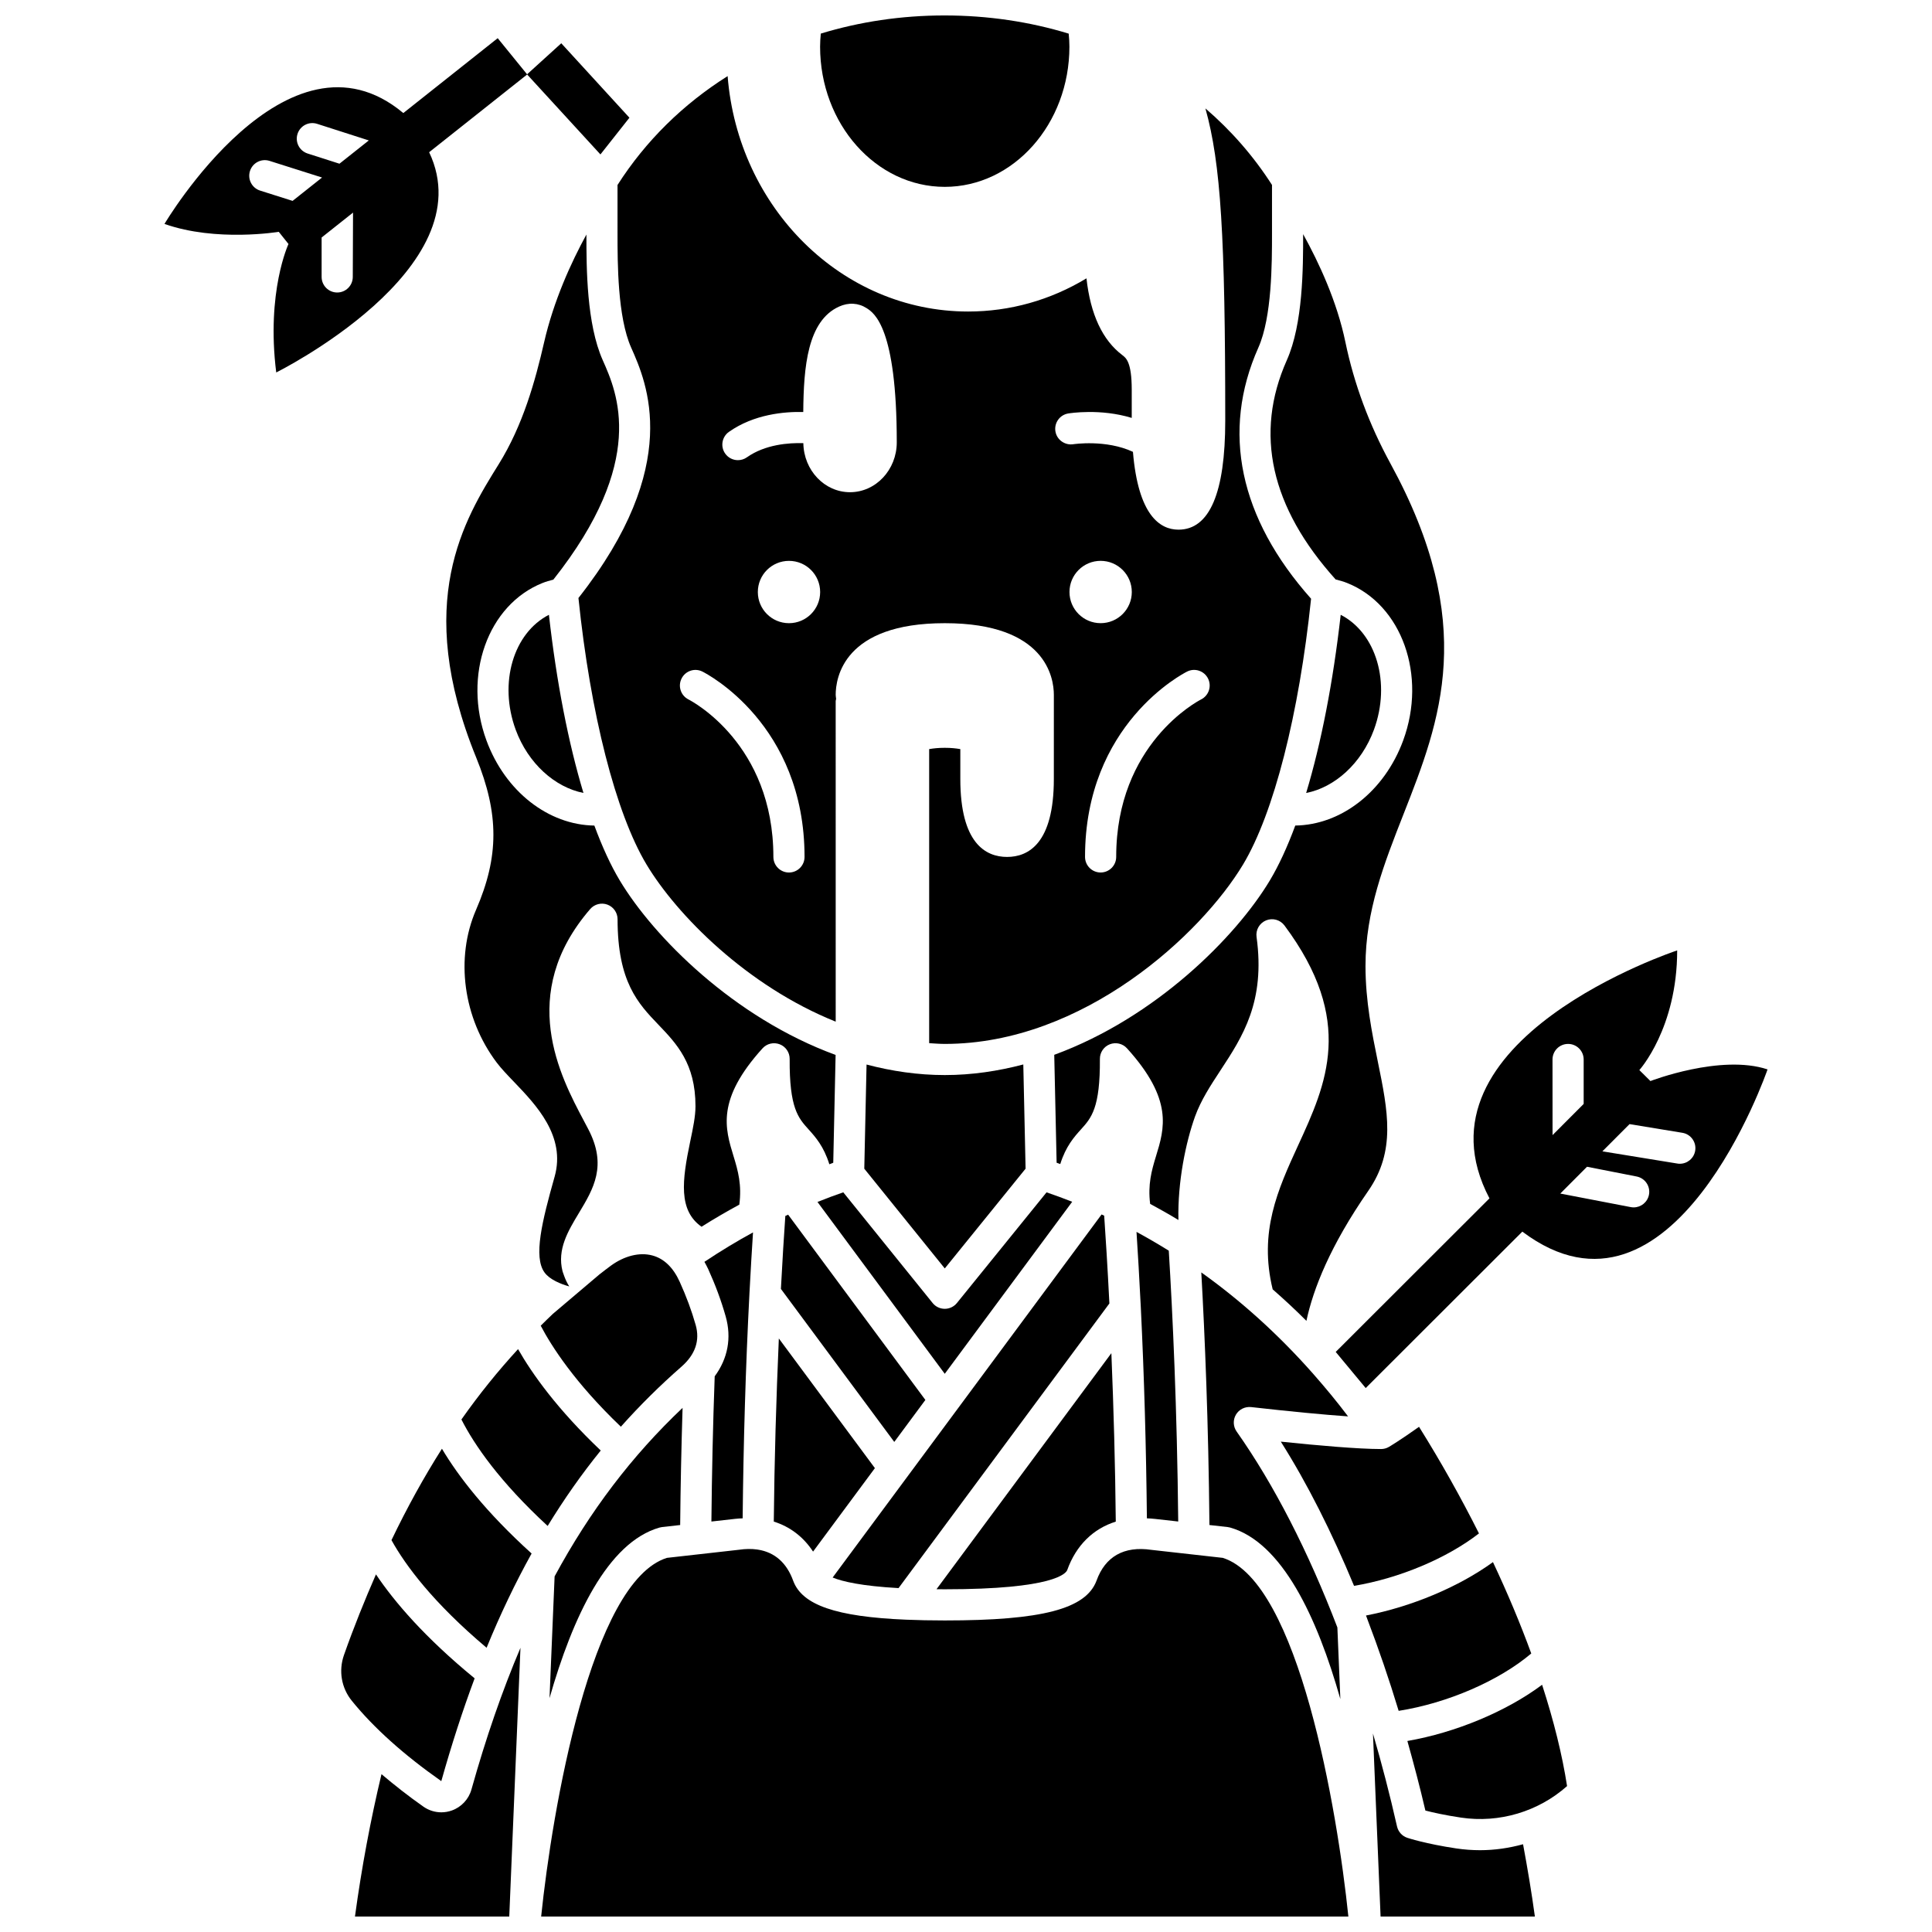 <?xml version="1.0" encoding="UTF-8"?>
<!-- Uploaded to: SVG Repo, www.svgrepo.com, Generator: SVG Repo Mixer Tools -->
<svg width="800px" height="800px" version="1.1" viewBox="144 144 512 512" xmlns="http://www.w3.org/2000/svg">
 <defs>
  <clipPath id="d">
   <path d="m361 148.09h67v45.906h-67z"/>
  </clipPath>
  <clipPath id="c">
   <path d="m238 580h44v71.902h-44z"/>
  </clipPath>
  <clipPath id="b">
   <path d="m287 554h215v97.902h-215z"/>
  </clipPath>
  <clipPath id="a">
   <path d="m507 603h44v48.902h-44z"/>
  </clipPath>
 </defs>
 <path d="m426.83 560.07c2.356-6.578 6.93-10.98 12.863-12.824-0.145-14.941-0.566-29.859-1.168-44.645l-46.34 62.555c0.734 0.004 1.418 0.02 2.184 0.02 29.074 0.008 32.141-4.25 32.461-5.106z"/>
 <path d="m438 489.43c-0.488-9.711-0.992-17.699-1.379-23.27-0.23-0.105-0.457-0.211-0.691-0.316l-71.27 96.215c2.582 1.066 7.668 2.254 17.465 2.805z"/>
 <path d="m359.47 555.19 16.387-22.121-25.457-34.363c-0.699 16.043-1.18 32.266-1.34 48.531 4.285 1.336 7.852 4.043 10.41 7.953z"/>
 <path d="m352.12 466.24c-0.352 5.07-0.766 11.578-1.172 19.336l30.043 40.551 8.242-11.129-36.371-49.102c-0.25 0.121-0.488 0.223-0.742 0.344z"/>
 <path d="m360.64 462.53 33.73 45.543 33.773-45.59c-2.344-0.934-4.598-1.742-6.797-2.5l-23.762 29.34c-0.789 0.969-1.969 1.527-3.215 1.527h-0.004c-1.246 0-2.43-0.566-3.207-1.535l-23.68-29.336c-2.113 0.727-4.387 1.566-6.84 2.551z"/>
 <g clip-path="url(#d)">
  <path d="m394.37 193.52c18.215 0 33.035-16.676 33.035-37.168 0-1.082-0.074-2.234-0.188-3.438-10.34-3.156-21.41-4.82-32.891-4.82h-0.043c-11.43 0.004-22.457 1.664-32.762 4.809-0.113 1.207-0.188 2.367-0.188 3.449 0 20.492 14.82 37.168 33.035 37.168z"/>
 </g>
 <path d="m499.3 306.93c-2.027 17.926-5.184 34.051-9.156 47.219 7.594-1.484 14.668-7.816 17.965-16.766 4.57-12.449 0.578-25.637-8.809-30.453z"/>
 <path d="m475.56 516.89c10.465 1.18 19.188 2.016 25.691 2.469-2.977-3.945-6.016-7.606-9.086-11.098l-0.004-0.004c-0.004-0.004-0.004-0.008-0.008-0.012-9.754-11.082-19.867-19.961-29.797-27.039 0.938 16.688 1.906 39.852 2.156 66.941l4.824 0.539c0.23 0.027 0.453 0.074 0.672 0.133 13.793 3.941 23.07 23.82 29.199 45.453l-0.789-18.98c-7.727-20.148-16.781-37.852-26.699-51.922-0.938-1.328-1.008-3.086-0.176-4.484 0.828-1.391 2.367-2.152 4.016-1.996z"/>
 <path d="m497.96 297.56c1.074 0.266 2.094 0.559 3.023 0.93 14.535 5.785 21.207 24.504 14.879 41.727-4.984 13.551-16.43 22.395-28.602 22.562-2.09 5.641-4.344 10.555-6.746 14.559-8.941 14.898-30.18 36.324-57.129 46.199l0.629 28.598c0.312 0.105 0.648 0.234 0.965 0.348 1.484-4.711 3.66-7.16 5.5-9.195 2.734-3.027 5.09-5.644 5.004-18.668-0.012-1.715 1.035-3.254 2.629-3.875 1.598-0.621 3.41-0.195 4.559 1.078 12.293 13.578 9.941 21.227 7.668 28.617-1.168 3.805-2.18 7.508-1.539 12.598 2.465 1.328 4.965 2.742 7.492 4.273-0.223-10.23 1.969-20.602 4.391-27.398 1.59-4.383 4.098-8.203 6.75-12.25 5.863-8.938 11.93-18.18 9.566-35.363-0.262-1.867 0.781-3.672 2.523-4.387 1.742-0.719 3.75-0.16 4.879 1.355 18.797 25.234 11.074 42.039 3.602 58.289-5.398 11.758-10.445 22.898-6.731 38.133 2.988 2.625 5.977 5.375 8.941 8.352 1.797-8.457 6.293-19.891 16.391-34.453 7.356-10.613 5.223-21.074 2.519-34.309-1.523-7.481-3.254-15.953-3.254-25.285 0-14.586 4.91-27.086 10.109-40.316 9.711-24.723 19.758-50.289-3.508-92.863-5.629-10.305-9.637-21.113-11.922-32.133-2.227-10.781-7.027-21.102-11.203-28.629 0 8.938-0.023 23.75-4.332 33.418-8.641 19.426-4.269 38.969 12.945 58.09z"/>
 <path d="m415.79 453.71-0.605-27.617c-6.684 1.762-13.633 2.809-20.805 2.809-7.144 0-14.074-1.035-20.734-2.789l-0.602 27.605 21.332 26.43z"/>
 <path d="m446.33 490.5c0.898 18.371 1.422 37.148 1.609 55.875 0.734 0.051 1.449 0.051 2.207 0.16l6.094 0.68c-0.297-30.051-1.484-55.152-2.5-71.77-2.891-1.801-5.746-3.457-8.555-4.981 0.352 5.398 0.754 12.164 1.145 20.035z"/>
 <path d="m520.06 522.12c-4.984 3.543-7.816 5.227-7.961 5.312-0.637 0.379-1.363 0.578-2.102 0.578-6.051 0-16.645-0.93-26.57-1.961 7.031 11.113 13.531 24.051 19.41 38.219 12-2.004 24.59-7.293 33.105-13.895-4.746-9.449-10.062-18.945-15.883-28.254z"/>
 <path d="m261.12 527.93c-4.773 7.512-9.23 15.586-13.375 24.223 3.75 6.758 11.059 16.59 25.207 28.523 3.644-8.918 7.617-17.207 11.93-24.98-12.113-10.961-19.438-20.477-23.762-27.766z"/>
 <g clip-path="url(#c)">
  <path d="m263.74 623.8c-0.906 0.32-1.84 0.484-2.777 0.484-1.676 0-3.344-0.512-4.75-1.5-4.039-2.832-7.68-5.715-11.113-8.613-2.863 11.98-5.246 24.602-7.031 37.73h40.891l2.969-71.215c-4.836 11.395-9.145 23.82-12.988 37.535-0.723 2.594-2.668 4.676-5.199 5.578z"/>
 </g>
 <path d="m260.95 616.02c2.715-9.664 5.652-18.711 8.832-27.242-13.172-10.805-21.242-20.234-26.148-27.551-2.977 6.82-5.836 13.871-8.477 21.371-1.469 4.188-0.691 8.73 2.102 12.16 5.785 7.137 13.758 14.289 23.691 21.262z"/>
 <g clip-path="url(#b)">
  <path d="m468.05 556.85-18.957-2.125c-7.231-1.062-12.211 1.781-14.508 8.184-2.812 7.492-14.453 10.527-40.211 10.527-3.715 0-7.106-0.07-10.254-0.203h-0.004-0.008c-18.613-0.777-27.5-3.906-29.887-10.266-1.727-4.809-4.918-7.606-9.367-8.301h-0.031c-0.051 0-0.09-0.027-0.145-0.027-1.484-0.211-3.102-0.195-4.852 0.066l-19.09 2.148c-20.109 6.328-30.418 66.938-33.324 95.051h213.92c-2.891-28.117-13.176-88.727-33.281-95.055z"/>
 </g>
 <path d="m328.36 495.12c-1.074-3.777-2.457-7.516-4.231-11.43-1.73-3.812-4.176-6.16-7.269-6.984-3.367-0.895-7.348 0.09-10.949 2.695-1.035 0.746-2.066 1.574-3.094 2.363l-12.293 10.418c-1.094 1.02-2.156 2.09-3.227 3.144 2.805 5.344 8.949 15.02 21.238 26.766 4.992-5.606 10.324-10.887 16.039-15.891 3.691-3.227 4.961-6.953 3.785-11.082z"/>
 <path d="m516.97 605.38c1.691 6.039 3.316 12.156 4.773 18.434 1.945 0.504 5.144 1.23 9.418 1.867 10.168 1.523 20.516-1.59 28.129-8.348-1.285-8.309-3.539-17.359-6.617-26.852-9.449 7.059-22.891 12.676-35.703 14.898z"/>
 <g clip-path="url(#a)">
  <path d="m536.24 634.32c-2.098 0-4.203-0.152-6.301-0.465-8.164-1.223-12.793-2.75-12.988-2.816-1.371-0.453-2.402-1.598-2.723-3.008-1.906-8.434-4.047-16.656-6.379-24.633l2.019 48.5h40.891c-0.875-6.414-1.945-12.758-3.133-19.156-3.691 1.012-7.516 1.578-11.387 1.578z"/>
 </g>
 <path d="m549.8 582.19c-2.879-7.887-6.281-16.008-10.152-24.215-9.051 6.566-21.574 11.828-33.645 14.152 0.047 0.121 0.09 0.246 0.137 0.371 0.086 0.164 0.129 0.348 0.195 0.527 2.977 7.805 5.769 15.934 8.324 24.367 12.922-2.043 26.562-7.941 35.141-15.203z"/>
 <path d="m280.66 337.38c3.293 8.945 10.387 15.262 17.961 16.758-3.973-13.164-7.129-29.285-9.152-47.211-9.383 4.816-13.379 18.008-8.809 30.453z"/>
 <path d="m307.65 205.91c0 7.719 0 22.09 3.613 30.203 4.172 9.363 13.781 31.141-13.969 66.363 3.176 30.699 9.883 57.027 18.039 70.621 7.977 13.301 26.555 32.195 50.137 41.652l-0.004-84.949c0-0.203 0.086-0.379 0.117-0.574-0.027-0.363-0.117-0.719-0.117-1.086 0-4.457 2.082-18.988 28.871-18.988h0.078c26.785 0 28.867 14.535 28.867 18.988v0.008 0.004l-0.004 22.297c0 17.062-6.738 20.648-12.391 20.648-5.648 0-12.391-3.586-12.391-20.648v-7.93c-1.18-0.199-2.441-0.34-4.129-0.34s-2.949 0.141-4.129 0.34v77.93c1.379 0.082 2.746 0.199 4.137 0.199 36.805 0 68.023-29.168 79.051-47.551 8.141-13.566 14.836-39.809 18.023-70.43-19.004-21.363-23.867-44.336-13.969-66.551 3.613-8.113 3.613-22.484 3.613-30.203v-12.902c-4.891-7.644-10.848-14.43-17.648-20.285 4.09 14.602 5.258 33.996 5.258 82.734 0 19.184-4.172 28.906-12.391 28.906-4.926 0-10.676-3.82-12.07-20.625-7.144-3.324-15.695-2.035-15.793-2.019-2.215 0.348-4.379-1.145-4.75-3.391-0.375-2.246 1.133-4.375 3.375-4.754 0.426-0.07 8.492-1.375 16.848 1.172v-7.543c-0.008-7.219-1.5-8.348-2.488-9.094-5.266-3.977-8.449-10.805-9.508-20.348-9.562 5.777-20.277 8.793-31.363 8.793-33.469 0-60.977-27.504-63.734-62.387-11.727 7.387-21.699 17.129-29.18 28.852zm150.95 116.06c2.039-1.023 4.519-0.195 5.543 1.848 1.016 2.035 0.199 4.508-1.832 5.535-0.922 0.473-22.508 11.805-22.508 41.738 0 2.281-1.848 4.129-4.129 4.129-2.285 0-4.129-1.852-4.129-4.129-0.004-35.188 25.953-48.566 27.055-49.121zm-22.918-29.34c4.559 0 8.258 3.695 8.258 8.258s-3.699 8.258-8.258 8.258c-4.562 0-8.258-3.695-8.258-8.258 0-4.559 3.695-8.258 8.258-8.258zm-82.59 16.52c-4.562 0-8.258-3.695-8.258-8.258s3.695-8.258 8.258-8.258 8.258 3.695 8.258 8.258-3.699 8.258-8.258 8.258zm-15.914-50.703c6.648-4.68 14.668-5.379 19.695-5.266 0.094-12.008 1.129-24.141 9.48-27.93 2.516-1.145 5.125-1 7.336 0.426 1.969 1.273 7.965 5.137 7.965 35.543 0 7.289-5.559 13.219-12.391 13.219-6.762 0-12.258-5.816-12.367-13-3.809-0.117-10.09 0.316-14.961 3.754-0.723 0.512-1.551 0.754-2.375 0.754-1.297 0-2.578-0.605-3.379-1.75-1.316-1.859-0.863-4.438 0.996-5.75zm-12.551 65.363c1.023-2.031 3.484-2.859 5.523-1.836 1.105 0.555 27.062 13.938 27.062 49.121 0 2.281-1.848 4.129-4.129 4.129-2.285 0-4.129-1.852-4.129-4.129 0-29.934-21.59-41.27-22.508-41.738-2.031-1.035-2.852-3.516-1.82-5.547z"/>
 <path d="m350.64 420.75c1.594 0.621 2.644 2.16 2.629 3.875-0.086 13.023 2.269 15.645 5.004 18.668 1.848 2.043 4.031 4.504 5.512 9.25 0.348-0.125 0.691-0.281 1.035-0.402l0.625-28.574c-26.98-9.863-48.242-31.309-57.191-46.223-2.402-4-4.656-8.914-6.742-14.559-12.164-0.168-23.613-9.012-28.598-22.562-6.328-17.223 0.344-35.945 14.875-41.73 0.883-0.352 1.848-0.633 2.856-0.887 24.906-31.453 16.961-49.449 13.094-58.137-4.289-9.629-4.332-24.371-4.332-33.316-4.023 7.352-8.672 17.48-11.223 28.617-2.324 10.125-5.57 21.875-12.016 32.246-9.055 14.559-22.746 36.559-5.973 77.734 6.094 14.953 6.082 26.27-0.039 40.367-5.555 12.801-3.402 28.688 5.473 40.469 1.195 1.586 2.867 3.332 4.641 5.176 5.793 6.047 13.734 14.32 10.715 25.055-3.348 11.859-5.664 21.262-2.691 25.383 0.652 0.906 1.664 1.676 2.984 2.352 0.059 0.023 0.113 0.051 0.164 0.078 0.969 0.48 2.078 0.918 3.418 1.285-0.602-0.938-1.031-1.891-1.379-2.863-0.031-0.102-0.078-0.195-0.102-0.297-0.094-0.289-0.227-0.574-0.301-0.867-1.477-5.766 1.465-10.66 4.32-15.395 3.894-6.473 7.574-12.586 2.484-22.289l-1.145-2.172c-6.227-11.727-17.816-33.559 1.676-56.129 1.129-1.305 2.965-1.766 4.562-1.168 1.617 0.602 2.688 2.144 2.688 3.871 0 16.641 5.492 22.383 10.809 27.93 4.836 5.055 9.84 10.277 9.84 21.625 0 2.676-0.641 5.746-1.387 9.289-2.188 10.449-3.168 18.312 2.992 22.648 3.277-2.07 6.617-4.012 10.008-5.852 0.699-5.203-0.332-8.949-1.516-12.805-2.269-7.394-4.617-15.043 7.672-28.621 1.145-1.27 2.961-1.691 4.559-1.07z"/>
 <path d="m281.29 501.53c-5.293 5.766-10.309 11.957-15.008 18.648 3.418 6.727 10.094 16.445 22.852 28.215 4.34-7.098 9.012-13.75 14.07-19.992-11.566-10.973-18.207-20.371-21.914-26.871z"/>
 <path d="m318.78 548.82c0.219-0.062 0.441-0.102 0.672-0.133l4.801-0.539c0.094-10.273 0.316-20.656 0.637-31.051-13.422 12.711-24.543 27.312-33.914 44.664l-1.348 32.266c6.141-21.539 15.41-41.285 29.152-45.207z"/>
 <path d="m332.53 547.22 6.25-0.703c0.695-0.098 1.355-0.098 2.031-0.145 0.207-20.055 0.789-40.137 1.809-59.746 0.32-6.121 0.641-11.438 0.938-16.023-4.144 2.254-8.457 4.848-12.879 7.797 0.336 0.605 0.672 1.203 0.984 1.883 1.945 4.285 3.469 8.402 4.652 12.582 1.613 5.691 0.559 11.18-2.91 15.867-0.469 12.852-0.75 25.746-0.875 38.488z"/>
 <path d="m257.73 184.34 25.969-20.598 19.422 21.184 7.684-9.73-18.062-19.727-9.062 8.227-7.785-9.578-25.012 19.844c-30.758-25.723-63.293 29.379-63.293 29.379 13.715 4.856 30.285 2.094 30.285 2.094l2.578 3.227s-5.926 12.609-3.25 34.043c0 0 55.23-27.426 40.527-58.363zm-44.801 10.168c-2.172-0.691-3.375-3.012-2.684-5.188 0.691-2.168 3.004-3.379 5.188-2.684l13.914 4.41-7.805 6.191zm24.562 22.879c0 2.281-1.848 4.129-4.129 4.129-2.285 0-4.129-1.852-4.129-4.129v-10.445l8.324-6.602zm-3.531-30.004-8.434-2.699c-2.18-0.699-3.375-3.023-2.68-5.191 0.695-2.172 3.004-3.375 5.191-2.676l13.703 4.398z"/>
 <path d="m581.38 430.49-2.934-2.906s10.023-11.066 10.023-31.715c0 0-71.836 23.668-49.746 65.711l-40.746 40.695 7.949 9.574 41.508-41.457c39.895 29.98 64.984-42.988 64.984-42.988-12.398-4.125-31.039 3.086-31.039 3.086zm-25.949-5.711c0-2.285 1.848-4.129 4.129-4.129 2.285 0 4.129 1.848 4.129 4.129v11.773l-8.246 8.266zm21.508 39.191c-0.262 0-0.531-0.023-0.797-0.078l-18.648-3.586 7.082-7.102 13.156 2.582c2.238 0.438 3.699 2.609 3.258 4.848-0.391 1.969-2.113 3.336-4.051 3.336zm12.23-11.562c-0.223 0-0.445-0.016-0.672-0.059l-19.848-3.234 7.199-7.215 13.992 2.301c2.25 0.367 3.773 2.496 3.402 4.742-0.332 2.027-2.082 3.465-4.074 3.465z"/>
</svg>